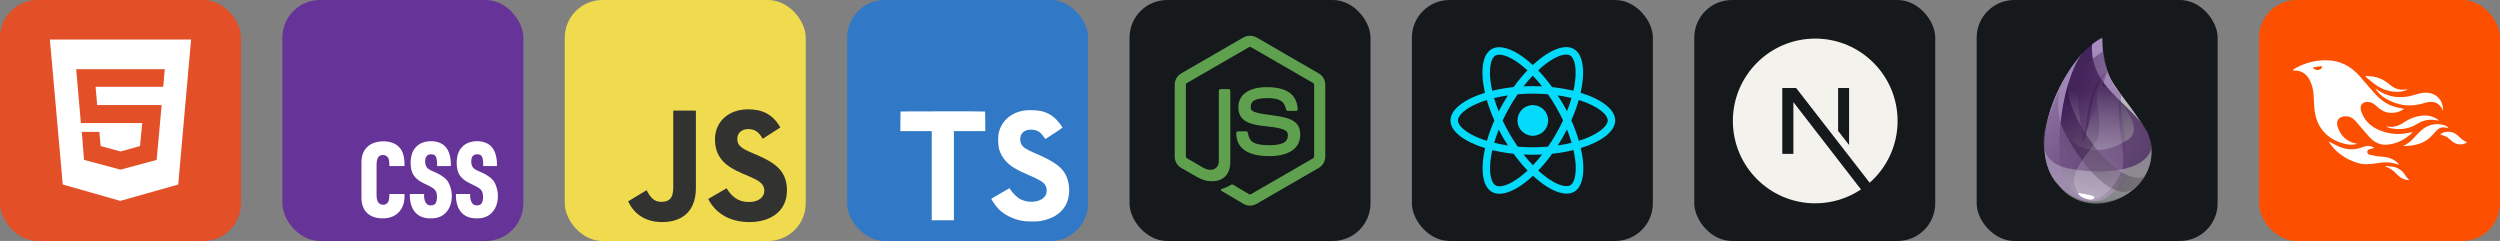 <svg width="498" height="48" viewBox="0 0 2656 256" 
        fill="none" xmlns="http://www.w3.org/2000/svg" xmlns:xlink="http://www.w3.org/1999/xlink" version="1.1">
        <rect x="0" y="0" width="2656" height="256" fill="#808080" stroke="none"/>
        <defs>
            






<linearGradient id="icon_7_linearGradient1" x1="130.165" y1="52.998" x2="124.08" y2="216.225" gradientUnits="userSpaceOnUse">
<stop stop-color="#D9D8DC"/>
<stop offset="1" stop-color="white" stop-opacity="0.385"/>
</linearGradient>
<linearGradient id="icon_7_linearGradient2" x1="145.111" y1="50.92" x2="91.783" y2="203.724" gradientUnits="userSpaceOnUse">
<stop stop-color="#8D67AF" stop-opacity="0.672"/>
<stop offset="1" stop-color="#9F8DAF"/>
</linearGradient>
<linearGradient id="icon_7_linearGradient3" x1="128.5" y1="95.445" x2="128.5" y2="213.137" gradientUnits="userSpaceOnUse">
<stop stop-color="#26053D" stop-opacity="0.762"/>
<stop offset="1" stop-color="#B7B4B4" stop-opacity="0.278"/>
</linearGradient>
<linearGradient id="icon_7_linearGradient4" x1="95.178" y1="52.922" x2="180.803" y2="164.883" gradientUnits="userSpaceOnUse">
<stop stop-color="#91739F" stop-opacity="0.46"/>
<stop offset="1" stop-color="#32054F" stop-opacity="0.54"/>
</linearGradient>
<linearGradient id="icon_7_linearGradient5" x1="162.837" y1="210.3" x2="46.103" y2="129.032" gradientUnits="userSpaceOnUse">
<stop stop-color="#463D49" stop-opacity="0.331"/>
<stop offset="1" stop-color="#340A50" stop-opacity="0.821"/>
</linearGradient>
<linearGradient id="icon_7_linearGradient6" x1="151.488" y1="49.733" x2="87.365" y2="197.577" gradientUnits="userSpaceOnUse">
<stop stop-color="#715383" stop-opacity="0.145"/>
<stop offset="1" stop-color="#F4F4F4" stop-opacity="0.234"/>
</linearGradient>
<linearGradient id="icon_7_linearGradient7" x1="223.242" y1="154.763" x2="82.805" y2="137.266" gradientUnits="userSpaceOnUse">
<stop stop-color="#A5A1A8" stop-opacity="0.356"/>
<stop offset="1" stop-color="#370C50" stop-opacity="0.582"/>
</linearGradient>

        </defs>
        
            <g transform="translate(0, 0)">
                <svg width="256" height="256" title="HTML" viewBox="0 0 256 256" fill="none" xmlns="http://www.w3.org/2000/svg">
<rect width="256" height="256" rx="40" fill="#E34F26"/>
<path d="M53 42H203L189.357 196.021L127.836 213.429L66.664 196.014L53 42ZM103.221 111.643L101.564 92.229L173.414 92.25L175.057 73.521L80.943 73.5L85.929 130.714H151.114L148.786 155.186L128 160.929L106.893 155.143L105.55 140.071H86.914L89.271 169.864L128 180.221L166.421 169.914L171.736 111.65H103.221V111.643Z" fill="white"/>
</svg>
            </g>

            <g transform="translate(300, 0)">
                <svg width="256" height="256" title="CSS" viewBox="0 0 256 256" fill="none" xmlns="http://www.w3.org/2000/svg">
<rect width="256" height="256" rx="40" fill="#663399"/>
<path d="M106.456 231.979C92.468 231.966 83.837 224.059 84.002 209.51V172.701C84.002 165.326 86.154 159.717 90.458 155.878C98.187 148.405 116.119 147.95 123.69 155.992C128.355 160.121 130.115 168.557 129.696 176.428H113.641C113.763 173.335 113.6 168.651 111.788 166.887C109.433 163.689 103.216 164.065 101.571 167.394C100.561 169.199 100.055 171.873 100.055 175.409V207.363C100.055 214.063 102.375 217.451 107.016 217.526C109.185 217.526 110.834 216.734 111.955 215.154C113.521 213.278 113.765 209.125 113.639 206.122H129.694C130.792 221.439 121.784 232.169 106.454 231.979H106.456ZM157.427 231.979C141.927 232.193 134.993 221.124 135.422 206.122H150.578C150.158 212.662 152.396 218.619 157.763 218.203C160.156 218.203 161.842 217.451 162.815 215.945C164.667 213.193 165.013 205.245 162.367 202.17C160.518 199.208 153.866 196.593 150.354 194.831C145.338 192.423 141.727 189.563 139.519 186.249C134.538 178.896 134.999 162.755 141.988 156.215C148.779 148.144 166.513 147.773 173.311 156.047C177.503 160.311 179.335 168.703 178.98 176.426H164.383C164.508 173.252 164.209 168.13 162.981 166.264C162.121 164.683 160.492 163.892 158.098 163.892C153.832 163.892 151.699 166.452 151.699 171.569C151.745 177.003 153.856 179.233 158.773 181.504C165.141 183.987 173.239 188.228 176.174 193.36C184.929 208.998 178.923 232.886 157.425 231.975L157.427 231.979ZM206.377 231.979C190.877 232.193 183.943 221.124 184.372 206.122H199.528C199.107 212.662 201.346 218.619 206.713 218.203C209.106 218.203 210.792 217.451 211.765 215.945C213.616 213.193 213.963 205.245 211.317 202.17C209.468 199.208 202.816 196.593 199.303 194.831C194.288 192.423 190.677 189.563 188.469 186.249C183.488 178.896 183.949 162.755 190.938 156.215C197.729 148.144 215.463 147.773 222.26 156.047C226.453 160.311 228.284 168.703 227.929 176.426H213.333C213.458 173.252 213.159 168.13 211.931 166.264C211.071 164.683 209.441 163.892 207.048 163.892C202.782 163.892 200.649 166.452 200.649 171.569C200.695 177.003 202.806 179.233 207.723 181.504C214.091 183.987 222.189 188.228 225.124 193.36C233.879 208.998 227.873 232.886 206.375 231.975L206.377 231.979Z" fill="white"/>
</svg>
            </g>

            <g transform="translate(600, 0)">
                <svg width="256" height="256" title="JavaScript" viewBox="0 0 256 256" fill="none" xmlns="http://www.w3.org/2000/svg">
<rect width="256" height="256" rx="40" fill="#F0DB4E"/>
<path d="M67.312 213.932L86.903 202.076C90.682 208.777 94.12 214.447 102.367 214.447C110.272 214.447 115.256 211.355 115.256 199.327V117.529H139.314V199.667C139.314 224.584 124.708 235.926 103.398 235.926C84.153 235.926 72.982 225.959 67.311 213.93" fill="#323230"/>
<path d="M152.381 211.354L171.969 200.013C177.126 208.434 183.828 214.62 195.684 214.62C205.653 214.62 212.009 209.636 212.009 202.762C212.009 194.514 205.479 191.592 194.481 186.782L188.468 184.203C171.111 176.815 159.597 167.535 159.597 147.945C159.597 129.901 173.345 116.153 194.826 116.153C210.12 116.153 221.118 121.481 229.022 135.4L210.291 147.429C206.166 140.04 201.7 137.119 194.826 137.119C187.78 137.119 183.312 141.587 183.312 147.429C183.312 154.646 187.78 157.568 198.09 162.037L204.104 164.614C224.553 173.379 236.067 182.313 236.067 202.418C236.067 224.072 219.055 235.928 196.2 235.928C173.861 235.928 159.426 225.274 152.381 211.354" fill="#323230"/>
</svg>
            </g>

            <g transform="translate(900, 0)">
                <svg width="256" height="256" title="TypeScript" viewBox="0 0 256 256" fill="none" xmlns="http://www.w3.org/2000/svg">
<rect width="256" height="256" rx="40" fill="#3178C6"/>
<path d="M56.611 128.849L56.53 139.333H73.19H89.85L89.85 186.673V234.012H101.635H113.419V186.673L113.419 139.333H130.079H146.739V129.052C146.739 123.363 146.618 118.609 146.455 118.487C146.333 118.325 126.056 118.243 101.472 118.284L56.733 118.406L56.611 128.849Z" fill="white"/>
<path d="M206.567 118.108C213.068 119.734 218.026 122.619 222.577 127.332C224.934 129.852 228.428 134.444 228.713 135.541C228.794 135.866 217.66 143.343 210.915 147.528C210.671 147.691 209.695 146.634 208.598 145.009C205.307 140.214 201.853 138.141 196.57 137.776C188.809 137.247 183.811 141.311 183.852 148.097C183.852 150.088 184.136 151.266 184.949 152.892C186.655 156.427 189.825 158.54 199.781 162.847C218.107 170.731 225.949 175.932 230.826 183.327C236.271 191.576 237.49 204.742 233.792 214.535C229.729 225.181 219.651 232.414 205.469 234.812C201.081 235.584 190.678 235.462 185.965 234.609C175.684 232.78 165.932 227.701 159.918 221.037C157.561 218.436 152.969 211.65 153.254 211.162C153.375 211 154.432 210.35 155.61 209.659C156.748 209.009 161.056 206.53 165.119 204.173L172.474 199.906L174.018 202.182C176.172 205.473 180.885 209.984 183.73 211.487C191.897 215.795 203.113 215.185 208.639 210.228C210.996 208.074 211.971 205.839 211.971 202.548C211.971 199.581 211.605 198.281 210.061 196.046C208.07 193.202 204.007 190.804 192.466 185.806C179.26 180.117 173.571 176.582 168.37 170.974C165.363 167.724 162.518 162.522 161.34 158.174C160.365 154.558 160.121 145.496 160.893 141.839C163.615 129.08 173.246 120.181 187.143 117.539C191.654 116.686 202.137 117.011 206.567 118.108Z" fill="white"/>
</svg>
            </g>

            <g transform="translate(1200, 0)">
                <svg width="256" height="256" title="Node.js" viewBox="0 0 256 256" fill="none" xmlns="http://www.w3.org/2000/svg" id="nodejs">
<style>
#nodejs {
    rect {fill: #15191C}

    @media (prefers-color-scheme: light) {
        rect {fill: #F4F2ED}
    }
}
</style>
<rect width="256" height="256" rx="40" fill="#15191C"/>
<path d="M127.989 218.428C125.576 218.428 123.17 217.796 121.057 216.571L98.985 203.512C95.692 201.671 97.301 201.016 98.384 200.633C102.782 199.107 103.669 198.754 108.367 196.092C108.856 195.814 109.503 195.919 110.006 196.22L126.966 206.286C127.583 206.625 128.447 206.625 129.011 206.286L195.13 168.126C195.746 167.773 196.137 167.066 196.137 166.337V90.032C196.137 89.288 195.739 88.589 195.107 88.213L129.019 50.083C128.41 49.73 127.598 49.73 126.981 50.083L60.908 88.22C60.269 88.589 59.863 89.31 59.863 90.032V166.337C59.863 167.066 60.269 167.758 60.908 168.104L79.018 178.569C88.844 183.485 94.866 177.696 94.866 171.878V96.543C94.866 95.475 95.723 94.641 96.79 94.641H105.172C106.217 94.641 107.089 95.483 107.089 96.543V171.878C107.089 184.996 99.948 192.514 87.513 192.514C83.694 192.514 80.68 192.514 72.282 188.372L54.931 178.396C50.646 175.922 48 171.291 48 166.337V90.032C48 85.078 50.654 80.447 54.931 77.981L121.05 39.776C125.237 37.408 130.793 37.408 134.943 39.776L201.054 77.981C205.339 80.454 208 85.078 208 90.032V166.337C208 171.291 205.339 175.907 201.054 178.396L134.943 216.571C132.838 217.796 130.44 218.428 127.989 218.428ZM181.372 143.198C181.372 128.914 171.719 125.11 151.399 122.426C130.868 119.712 128.778 118.306 128.778 113.503C128.778 109.533 130.545 104.233 145.753 104.233C159.338 104.233 164.344 107.158 166.404 116.314C166.585 117.179 167.374 117.81 168.261 117.81H176.839C177.373 117.81 177.876 117.577 178.237 117.201C178.598 116.795 178.794 116.277 178.741 115.728C177.41 99.956 166.931 92.603 145.753 92.603C126.899 92.603 115.652 100.557 115.652 113.901C115.652 128.373 126.839 132.372 144.934 134.161C166.585 136.281 168.261 139.446 168.261 143.701C168.261 151.091 162.33 154.241 148.399 154.241C130.906 154.241 127.057 149.851 125.763 141.145C125.613 140.213 124.816 139.529 123.861 139.529H115.314C114.254 139.529 113.404 140.371 113.404 141.431C113.404 152.572 119.464 165.849 148.399 165.849C169.359 165.856 181.372 157.609 181.372 143.198Z" fill="#5FA04E"/>
</svg>
            </g>

            <g transform="translate(1500, 0)">
                <svg width="256" height="256" title="React.js" viewBox="0 0 256 256" fill="none" xmlns="http://www.w3.org/2000/svg" id="reactjs">
<style>
#reactjs {
    rect {fill: #15191C}

    @media (prefers-color-scheme: light) {
        rect {fill: #F4F2ED}
    }
}
</style>
<rect width="256" height="256" rx="40" fill="#15191C"/>
<path d="M144.76 127.948C144.76 132.271 143.044 136.417 139.988 139.474C136.932 142.532 132.786 144.25 128.464 144.252C124.139 144.252 119.992 142.534 116.935 139.477C113.877 136.419 112.159 132.272 112.159 127.948C112.159 123.625 113.876 119.479 116.932 116.422C119.988 113.364 124.133 111.646 128.456 111.644C132.78 111.644 136.927 113.361 139.985 116.419C143.043 119.477 144.76 123.624 144.76 127.948ZM164.069 50C154.254 50 141.414 57 128.427 69.119C115.448 57.066 102.6 50.146 92.793 50.146C89.803 50.146 87.083 50.824 84.728 52.173C74.702 57.955 72.456 75.973 77.633 98.584C55.438 105.439 41 116.398 41 127.948C41 139.542 55.51 150.53 77.772 157.333C72.638 180.032 74.928 198.079 84.976 203.854C87.309 205.218 90.007 205.859 93.011 205.859C102.819 205.859 115.667 198.859 128.653 186.726C141.632 198.786 154.48 205.706 164.288 205.706C167.277 205.706 169.997 205.05 172.352 203.701C182.371 197.926 184.624 179.908 179.447 157.29C201.562 150.494 216 139.512 216 127.948C216 116.354 201.49 105.366 179.228 98.548C184.361 75.871 182.072 57.809 172.024 52.027C169.705 50.685 167.015 50.007 164.069 50ZM164.032 57.948V57.992C165.673 57.992 166.993 58.312 168.101 58.918C172.957 61.703 175.065 72.298 173.424 85.926C173.03 89.28 172.389 92.817 171.601 96.426C164.601 94.705 156.974 93.385 148.946 92.532C144.133 85.933 139.139 79.94 134.107 74.69C145.716 63.898 156.617 57.977 164.04 57.955L164.032 57.948ZM92.793 58.094C100.172 58.094 111.124 63.985 122.761 74.719C117.759 79.969 112.772 85.926 108.032 92.525C99.96 93.378 92.326 94.698 85.333 96.448C84.517 92.875 83.912 89.419 83.481 86.094C81.804 72.473 83.875 61.885 88.688 59.063C90.073 58.407 91.604 58.13 92.793 58.094ZM128.391 80.333C131.708 83.746 135.026 87.567 138.307 91.737C135.099 91.592 131.818 91.49 128.5 91.49C125.146 91.49 121.828 91.562 118.583 91.737C121.792 87.567 125.109 83.753 128.391 80.333ZM128.5 99.481C133.896 99.481 139.27 99.729 144.556 100.159C147.517 104.403 150.404 108.931 153.182 113.722C155.895 118.389 158.359 123.128 160.605 127.911C158.359 132.687 155.895 137.464 153.219 142.13C150.448 146.943 147.582 151.522 144.615 155.766C139.306 156.225 133.925 156.48 128.5 156.48C123.104 156.48 117.73 156.225 112.444 155.802C109.483 151.558 106.596 147.023 103.818 142.24C101.105 137.573 98.641 132.833 96.395 128.05C98.604 123.259 101.105 118.476 103.781 113.802C106.552 108.99 109.418 104.425 112.385 100.181C117.694 99.715 123.075 99.467 128.5 99.467V99.481ZM101.995 101.333C100.245 104.082 98.495 106.897 96.862 109.792C95.221 112.635 93.69 115.494 92.231 118.352C90.299 113.569 88.658 108.8 87.302 104.155C91.969 103.061 96.891 102.084 101.995 101.333ZM154.932 101.333C160 102.084 164.885 103.01 169.559 104.155C168.247 108.764 166.606 113.503 164.747 118.25C163.289 115.406 161.757 112.541 160.08 109.69C158.44 106.831 156.69 104.046 154.94 101.333H154.932ZM177.267 106.255C180.796 107.349 184.15 108.567 187.293 109.886C199.922 115.282 208.089 122.341 208.089 127.941C208.052 133.541 199.885 140.628 187.256 145.987C184.194 147.3 180.84 148.481 177.376 149.582C175.334 142.597 172.666 135.32 169.355 127.853C172.636 120.437 175.261 113.197 177.267 106.241V106.255ZM79.595 106.284C81.622 113.284 84.298 120.554 87.616 128.014C84.334 135.429 81.695 142.67 79.697 149.626C76.168 148.532 72.814 147.307 69.707 145.98C57.078 140.606 48.911 133.541 48.911 127.941C48.911 122.341 57.078 115.239 69.707 109.886C72.77 108.574 76.124 107.393 79.595 106.284ZM164.747 137.493C166.679 142.283 168.32 147.059 169.676 151.697C165.009 152.842 160.08 153.811 154.976 154.541C156.726 151.806 158.476 148.984 160.117 146.097C161.757 143.253 163.281 140.351 164.747 137.493ZM92.231 137.639C93.69 140.497 95.221 143.348 96.898 146.206C98.575 149.05 100.289 151.835 102.039 154.541C96.971 153.797 92.085 152.864 87.412 151.726C88.724 147.132 90.372 142.378 92.224 137.631L92.231 137.639ZM171.667 159.419C172.483 163.014 173.125 166.477 173.519 169.795C175.196 183.416 173.125 194.003 168.312 196.832C167.241 197.489 165.848 197.766 164.207 197.766C156.828 197.766 145.876 191.881 134.239 181.141C139.241 175.891 144.228 169.941 148.968 163.349C157.04 162.489 164.674 161.169 171.667 159.419ZM85.406 159.492C92.406 161.198 100.033 162.518 108.061 163.371C112.874 169.97 117.869 175.964 122.9 181.206C111.27 192.02 100.354 197.941 92.931 197.941C91.327 197.904 89.971 197.576 88.899 196.978C84.043 194.207 81.935 183.605 83.576 169.977C83.97 166.623 84.619 163.094 85.406 159.492ZM118.656 164.158C121.865 164.304 125.146 164.406 128.464 164.406C131.818 164.406 135.135 164.333 138.38 164.158C135.172 168.329 131.854 172.143 128.573 175.57C125.255 172.143 121.937 168.329 118.656 164.158Z" fill="#04DBFB"/>
</svg>
            </g>

            <g transform="translate(1800, 0)">
                <svg width="256" height="256" title="Next.js" viewBox="0 0 256 256" fill="none" xmlns="http://www.w3.org/2000/svg" id="nextjs">
<style>
#nextjs {
    rect {fill: #15191C}
    path {fill: #F4F2ED}

    @media (prefers-color-scheme: light) {
        rect {fill: #F4F2ED}
        path {fill: #15191C}
    }
}
</style>
<rect width="256" height="256" rx="40" fill="#15191C"/>
<path d="M177.099 201.256C163.194 210.568 146.474 216 128.5 216C80.207 216 41 176.793 41 128.5C41 80.207 80.207 41 128.5 41C176.793 41 216 80.207 216 128.5C216 154.626 204.523 178.091 186.345 194.132L108.222 93.5H93.5V163.471H105.276V108.455L177.099 201.256ZM152.803 139.036L164.47 154.065V93.5H152.803V139.036Z" fill="#F4F2ED"/>
</svg>
            </g>

            <g transform="translate(2100, 0)">
                <svg width="256" height="256" title="Elixir" viewBox="0 0 256 256" fill="none" xmlns="http://www.w3.org/2000/svg" id="elixir">
<style>
#elixir {
    rect {fill: #15191C}

    @media (prefers-color-scheme: light) {
        rect {fill: #F4F2ED}
    }
}
</style>
<rect width="256" height="256" rx="40" fill="#15191C"/>
<path fill-rule="evenodd" clip-rule="evenodd" d="M133.332 40.414C95.072 58.923 47.006 154.917 87.061 197.044C124.078 243.314 205.017 198.839 181.536 141.105C151.84 91.381 133.194 88.757 133.332 40.414Z" fill="url(#icon_7_linearGradient1)"/>
<path fill-rule="evenodd" clip-rule="evenodd" d="M133.332 40C95.21 58.508 47.006 154.226 87.199 196.491C101.978 213.618 125.873 219.281 139.271 209.06C175.735 183.093 149.492 135.718 153.636 100.635C138.442 86.547 133.055 55.331 133.332 40Z" fill="url(#icon_7_linearGradient2)"/>
<path fill-rule="evenodd" clip-rule="evenodd" d="M122.696 45.663C91.895 67.624 83.746 149.254 89.409 175.773C100.735 242.209 193.276 214.861 185.542 152.983C177.254 112.652 118.138 98.84 122.696 45.663Z" fill="url(#icon_7_linearGradient3)"/>
<path fill-rule="evenodd" clip-rule="evenodd" d="M153.221 108.508C167.586 127.016 170.763 139.723 162.613 147.044C124.354 173.839 77.945 157.265 88.028 95.525C74.906 126.74 50.597 173.425 104.188 180.055C132.917 185.027 178.774 182.817 185.542 157.817C185.265 135.856 170.624 126.188 153.221 108.508Z" fill="url(#icon_7_linearGradient4)"/>
<path fill-rule="evenodd" clip-rule="evenodd" d="M97.006 90C93 119.282 145.486 197.596 177.53 188.066C153.083 237.237 98.94 158.784 89.133 130.469C91.205 115.276 92.172 107.817 97.006 90Z" fill="url(#icon_7_linearGradient5)"/>
<path fill-rule="evenodd" clip-rule="evenodd" d="M127.807 108.37C128.912 119.282 133.194 136.685 127.807 148.149C122.42 159.613 97.835 180.607 104.603 198.977C120.348 233.231 155.846 192.9 155.569 172.734C157.089 156.436 146.453 119.282 153.083 100.221L150.044 96.353L131.26 90.829C128.221 95.248 127.116 101.188 127.807 108.37Z" fill="url(#icon_7_linearGradient6)"/>
<path fill-rule="evenodd" clip-rule="evenodd" d="M134.575 54.641C94.105 77.569 110.68 113.48 112.475 152.431L138.857 75.912C136.923 68.039 135.68 62.79 134.575 54.641Z" fill="url(#icon_7_linearGradient7)"/>
<path fill-rule="evenodd" clip-rule="evenodd" d="M138.718 75.773C118.277 91.933 119.243 119.005 113.028 150.359C124.216 120.939 118.691 97.597 138.718 75.773Z" fill="#330A4C" fill-opacity="0.316"/>
<path fill-rule="evenodd" clip-rule="evenodd" d="M107.641 205.055C118.691 206.574 124.354 208.093 124.906 209.198C125.321 214.999 109.575 210.856 107.641 205.055Z" fill="white"/>







</svg>
            </g>

            <g transform="translate(2400, 0)">
                <svg width="256" height="256" title="Phoenix" viewBox="0 0 256 256" fill="none" xmlns="http://www.w3.org/2000/svg">
<rect width="256" height="256" rx="40" fill="#FD4F00"/>
<path d="M36.514 74.96C36.232 74.728 35.977 74.324 36.002 74.308C37.052 73.559 38.074 72.743 39.204 72.137C49.3 66.735 60.008 63.874 71.533 64.004C85.847 64.169 97.35 70.08 106.663 80.658C111.45 86.094 116.14 91.614 120.903 97.075C126.525 103.527 132.797 109.261 140.895 112.34C145.179 113.971 149.82 114.66 154.2 115.751C149.575 118.745 144.25 120.385 138.292 119.764C132.642 119.174 128.314 116.108 124.344 112.371C121.828 110.001 119.029 108.274 115.435 108.214C109.689 108.118 106.626 112.262 108.381 117.742C111.646 127.946 118.682 134.672 128.38 138.527C138.976 142.739 149.947 143.537 161.084 140.648C161.599 140.515 162.152 140.53 162.687 140.478C162.767 140.639 162.851 140.797 162.932 140.959C161.391 142.248 159.885 143.584 158.304 144.823C151.839 149.899 144.508 152.897 136.326 153.677C128.457 154.431 122.22 151.042 117.11 145.445C112.618 140.527 108.427 135.34 104.069 130.301C101.509 127.341 98.776 124.464 94.716 123.802C92.675 123.467 90.416 123.492 88.428 124.014C83.896 125.197 81.93 129.385 83.38 134.15C86.4 144.084 92.793 150.424 103.115 152.53C103.401 152.589 103.687 152.655 104.498 152.832C100.233 153.866 96.471 153.953 92.703 153.18C75.363 149.617 61.654 137.815 59.12 117.851C58.396 112.157 58.383 106.376 57.958 100.641C57.582 95.578 56.476 90.654 54.295 86.057C50.794 78.67 45.172 74.488 36.514 74.96ZM57.51 72.342C59.539 74.376 61.928 74.939 64.59 73.879C66.053 73.299 66.913 72.159 66.941 70.177C63.835 70.602 60.856 70.997 57.883 71.447C57.66 71.478 57.495 71.894 57.51 72.342Z" fill="white"/>
<path d="M73.89 150.191C77.627 152.077 81.274 154.174 85.12 155.801C92.961 159.116 100.981 159.669 109.098 156.625C112.779 155.245 116.523 154.292 120.384 156.016C121.021 156.298 121.633 156.64 122.602 157.128C120.757 157.606 119.259 157.939 117.796 158.389C116.411 158.818 115.072 159.383 115 161.166C114.926 162.974 116.035 163.981 117.576 164.335C120.769 165.068 123.981 165.931 127.227 166.158C132.813 166.543 138.333 166.925 143.234 169.998C145.17 171.209 147.239 172.312 148.683 174.868C146.018 174.229 143.8 173.682 141.576 173.16C136.23 171.908 130.883 172.56 125.581 173.356C118.567 174.406 111.559 175.226 104.641 173.085C91.752 169.1 81.234 161.812 73.841 150.278C73.909 150.163 73.89 150.191 73.89 150.191Z" fill="white"/>
<path d="M156.154 191.059C151.96 190.046 148.761 187.76 146.018 184.716C142.759 181.1 138.839 178.456 134.182 176.947C134.201 176.757 134.223 176.568 134.245 176.378C137.081 176.642 139.967 176.673 142.75 177.214C148.522 178.338 152.74 181.696 155.741 186.76C156.726 188.425 158.226 189.785 159.615 191.429C158.527 191.317 157.418 191.202 156.154 191.059Z" fill="white"/>
<path d="M124.587 82.025C130.138 83.559 134.829 86.367 139.025 89.986C144.145 94.397 149.898 96.305 156.611 94.885C156.791 94.848 156.99 94.907 157.182 94.922C157.238 95.115 157.297 95.307 157.356 95.5C155.039 96.143 152.752 97.14 150.395 97.367C141.548 98.218 133.263 96.053 125.798 91.4C121.716 88.859 118.141 85.504 114.354 82.497C113.913 82.146 113.581 81.658 112.804 80.794C117.06 80.745 120.763 81.173 124.587 82.025Z" fill="white"/>
<path d="M177.492 108.91C162.18 114.201 147.714 112.65 134.002 104.391C129.706 101.803 126.205 98.302 123.462 93.969C123.795 94.158 124.146 94.313 124.453 94.537C137.062 103.716 150.82 105.282 165.495 100.728C169.763 99.405 174.038 98.128 178.582 98.501C189.013 99.361 195.723 106.814 195.484 117.611C191.996 109.51 186.013 106.661 177.492 108.91Z" fill="white"/>
<path d="M153.647 130.205C159.844 126.101 166.436 123.423 173.749 122.833C180.197 122.311 186.131 123.858 191.328 128.108C190.051 127.946 188.771 127.819 187.504 127.614C180.58 126.499 174.199 127.782 168.219 131.537C159.338 137.12 149.646 138.238 139.507 136.172C137.845 135.833 136.27 135.085 134.673 134.181C141.61 135.709 147.832 134.234 153.647 130.205Z" fill="white"/>
<path d="M166.039 144.917C169.701 140.881 173.323 136.995 178.163 134.575C184.419 131.447 190.918 131.09 197.528 133.24C198.774 133.647 199.858 134.547 201.017 135.218C200.926 135.423 200.839 135.625 200.753 135.83C199.529 135.684 198.302 135.563 197.081 135.389C193.658 134.908 190.899 136.085 188.607 138.62C186.441 141.018 184.276 143.425 181.965 145.681C175.889 151.611 168.25 153.934 160.065 154.854C157.707 155.118 155.321 155.146 152.833 155.047C158.288 153.043 162.156 149.079 166.039 144.917Z" fill="white"/>
<path d="M199.439 145.351C196.994 144.457 194.667 143.646 192.449 142.873C196.876 138.993 204.76 138.949 209.96 142.956C210.572 143.429 211.153 143.944 211.724 144.469C213.147 145.777 214.449 147.253 216.002 148.377C217.546 149.495 219.335 150.266 221 151.182C216.763 154.41 210.034 154.118 205.459 150.418C203.455 148.803 201.52 147.1 199.439 145.351Z" fill="white"/>
</svg>
            </g>
    </svg>